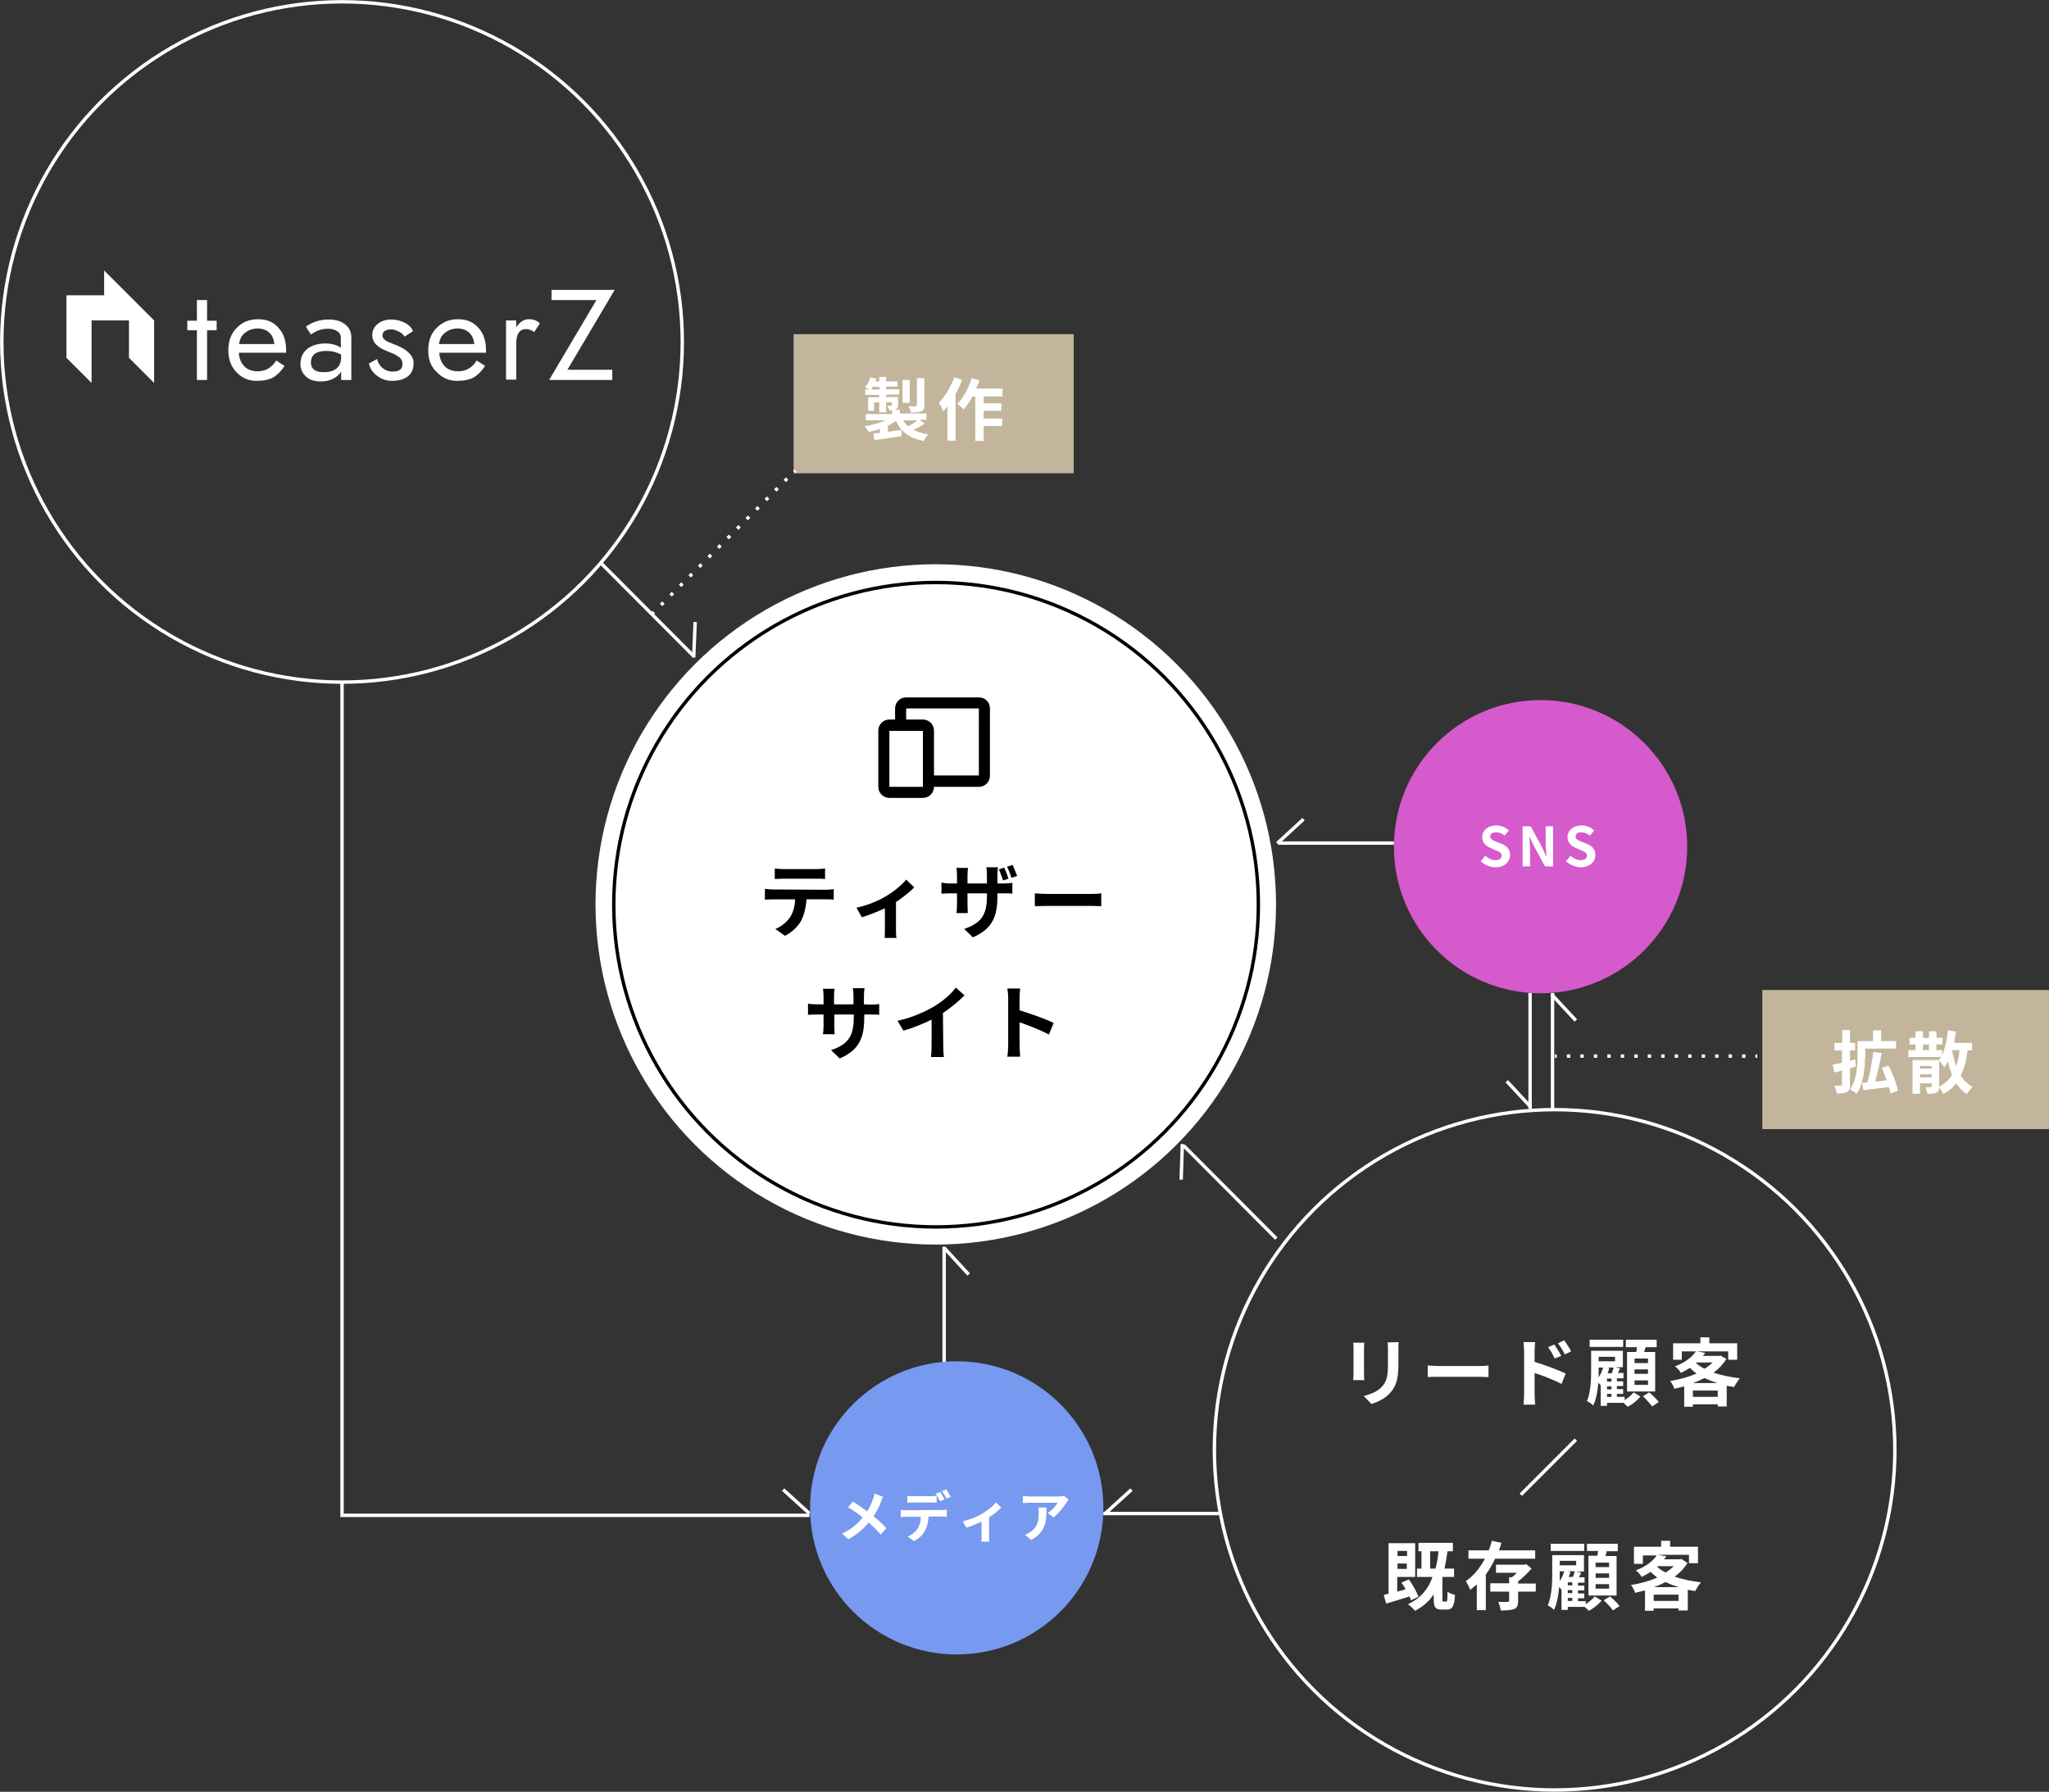 <?xml version="1.0" encoding="utf-8"?>
<!-- Generator: Adobe Illustrator 27.8.1, SVG Export Plug-In . SVG Version: 6.00 Build 0)  -->
<svg version="1.1" id="レイヤー_1" xmlns="http://www.w3.org/2000/svg" xmlns:xlink="http://www.w3.org/1999/xlink" x="0px"
	 y="0px" viewBox="0 0 684.7 598.9" style="enable-background:new 0 0 684.7 598.9;" xml:space="preserve">
<rect x="0" y="0" width="684.7" height="598.9" fill="#333333" stroke="none"/>
<style type="text/css">
	.st0{fill:#FFFFFF;}
	.st1{fill:none;stroke:#FFFFFF;stroke-width:1.136;stroke-miterlimit:10;}
	.st2{fill:none;stroke:#000000;stroke-width:1.136;stroke-miterlimit:10;}
	.st3{fill:#C2B59B;}
	.st4{fill:none;stroke:#FFFFFF;stroke-width:1.136;stroke-miterlimit:10;stroke-dasharray:1.126,3.377;}
	.st5{fill:#D55ACB;}
	.st6{fill:#7899F0;}
	.st7{fill:none;}
</style>
<g>
	<circle class="st0" cx="312.7" cy="302.3" r="113.7"/>
	<circle class="st1" cx="114.3" cy="114.3" r="113.7"/>
	<circle class="st1" cx="519.5" cy="484.6" r="113.7"/>
	<circle class="st2" cx="312.8" cy="302.4" r="107.7"/>
	<g>
		<g>
			<path class="st0" d="M455.9,448.8c0,0.5-0.1,1.1-0.1,1.9v8.4c0,0.6,0,1.6,0.1,2.2h-3.7c0-0.5,0.1-1.4,0.1-2.2v-8.4
				c0-0.5,0-1.3-0.1-1.9H455.9z M467.4,448.6c-0.1,0.7-0.1,1.5-0.1,2.5v4.9c0,5.4-1,7.7-2.9,9.7c-1.6,1.8-4.2,3-6.1,3.6l-2.6-2.7
				c2.5-0.6,4.6-1.5,6.1-3.1c1.7-1.9,2-3.7,2-7.6v-4.7c0-1,0-1.8-0.1-2.5L467.4,448.6L467.4,448.6z"/>
			<path class="st0" d="M477.1,456.4c0.9,0.1,2.7,0.2,4,0.2h13.4c1.2,0,2.3-0.1,2.9-0.2v3.9c-0.6,0-1.9-0.1-2.9-0.1h-13.4
				c-1.4,0-3.1,0-4,0.1V456.4z"/>
			<path class="st0" d="M512.8,455.2c3.3,1,8.1,2.8,10.4,3.9l-1.4,3.5c-2.6-1.4-6.3-2.8-9-3.7v7.1c0,0.7,0.1,2.4,0.2,3.5h-3.9
				c0.1-1,0.2-2.5,0.2-3.5v-14.4c0-0.9-0.1-2.1-0.2-3h3.9c-0.1,0.9-0.2,2-0.2,3V455.2z M519.5,454.1c-0.7-1.6-1.3-2.6-2.2-3.8
				l2.1-0.9c0.7,1,1.7,2.6,2.3,3.8L519.5,454.1z M522.9,452.7c-0.8-1.6-1.4-2.5-2.3-3.7l2.1-1c0.7,1,1.8,2.6,2.3,3.7L522.9,452.7z"
				/>
			<path class="st0" d="M542.9,468c1.2-0.8,2.4-1.8,3-2.6l2.3,1.4c-1.1,1.3-2.8,2.7-4.3,3.4c-0.4-0.4-0.9-0.9-1.4-1.3H537v1h-2.1
				V463l0,0c-0.2-0.2-0.5-0.5-0.8-0.8c-0.2,2.6-0.7,5.5-1.7,7.6c-0.4-0.5-1.5-1.2-2.1-1.5c1.3-3,1.4-7.3,1.4-10.4v-6.4h10.6v5.5
				h-2.5l1.6,0.4l-0.8,1.5h1.9v1.8h-2.2v1h2.1v1.6h-2.1v1h2.1v1.6h-2.1v1h2.6V468z M542.4,450.2h-11.2v-2.4h11.2V450.2z M534.2,458
				c0,0.7,0,1.5,0,2.4c0.6-1,1.2-2.1,1.5-3.3h-1.5V458z M534.2,453.5v1.5h5.5v-1.5H534.2z M537.8,457.3c-0.2,0.5-0.4,1.1-0.6,1.7
				h1.4c0.2-0.6,0.5-1.3,0.6-1.9h-2.3L537.8,457.3z M538.5,460.8H537v1h1.5V460.8z M538.5,463.4H537v1h1.5V463.4z M537,466.9h1.5v-1
				H537V466.9z M546.8,451.9c0.1-0.5,0.1-1,0.2-1.6h-3.7v-2.5h10.3v2.5h-3.7c-0.2,0.6-0.3,1.1-0.5,1.6h3.7v13.2h-9.4v-13.2H546.8z
				 M550.7,454.1h-4.5v1.5h4.5V454.1z M550.7,457.7h-4.5v1.5h4.5V457.7z M550.7,461.4h-4.5v1.5h4.5V461.4z M551.1,465.4
				c1.1,0.9,2.5,2.3,3.2,3.2l-2.2,1.5c-0.7-0.9-2-2.4-3.1-3.4L551.1,465.4z"/>
			<path class="st0" d="M576.9,454.2c-1.1,1.8-2.5,3.3-4.3,4.6c2.6,0.9,5.6,1.5,8.8,1.9c-0.6,0.7-1.5,2-1.9,2.9
				c-0.9-0.1-1.7-0.3-2.5-0.4v6.9h-3v-0.7h-8.3v0.8h-2.9v-6.8c-1.1,0.3-2.2,0.5-3.3,0.8c-0.2-0.8-0.9-2-1.4-2.6
				c3-0.5,6.1-1.3,8.8-2.5c-0.8-0.6-1.5-1.2-2.2-1.9c-0.9,0.6-1.9,1.1-3,1.7c-0.4-0.7-1.3-1.8-2-2.2c3.5-1.3,5.8-3.2,7-5H562v2.8
				h-2.9V449h9.1v-2h3v2h9.3v5.5h-3v-2.8H567l2.8,0.5c-0.2,0.4-0.5,0.7-0.8,1h5.4l0.5-0.1L576.9,454.2z M574,466.9v-2.1h-8.3v2.1
				H574z M573.9,462.3c-1.5-0.5-2.9-1-4.3-1.7c-1.2,0.6-2.5,1.2-3.9,1.7H573.9z M566.7,455.5c0.8,0.8,1.8,1.5,2.9,2
				c1-0.6,2-1.4,2.7-2.1h-5.5L566.7,455.5z"/>
		</g>
	</g>
	<g>
		<g>
			<path d="M276.1,297.4c0.6,0,1.7-0.1,2.5-0.2v3.5c-0.7-0.1-1.7-0.1-2.5-0.1h-6.6c-0.2,2.8-0.8,5.1-1.7,7c-1,1.9-3.1,4-5.5,5.2
				l-3.2-2.3c1.9-0.7,3.8-2.3,4.9-3.9c1.1-1.7,1.6-3.7,1.7-6h-7.5c-0.8,0-1.9,0.1-2.6,0.1v-3.6c0.8,0.1,1.8,0.2,2.6,0.2L276.1,297.4
				L276.1,297.4z M261.8,293.7c-1,0-2.1,0.1-2.9,0.1v-3.5c0.9,0.1,2,0.2,2.9,0.2h11c0.9,0,2-0.1,2.9-0.2v3.5c-1-0.1-2-0.1-2.9-0.1
				H261.8z"/>
			<path d="M305.5,296.6c-1.3,1.4-3.7,3.3-6.1,4.9v9.1c0,1,0,2.4,0.2,2.9h-4c0.1-0.5,0.1-2,0.1-2.9v-7c-2.4,1.1-5.4,2.3-7.7,3
				l-1.8-3.2c3.5-0.7,7.5-2.4,9.6-3.7c2.8-1.6,5.6-3.9,7-5.7L305.5,296.6z"/>
			<path d="M335.3,295.3c1.4,0,2.3-0.1,3-0.2v3.6c-0.6-0.1-1.6-0.1-3-0.1h-2v0.9c0,6.8-1.6,10.9-8.2,13.8l-2.9-2.8
				c5.3-1.9,7.6-4.2,7.6-10.9v-1h-6.5v3.7c0,1.2,0.1,2.3,0.1,2.9h-3.8c0.1-0.5,0.2-1.6,0.2-2.9v-3.7h-2.3c-1.4,0-2.3,0.1-2.9,0.1
				V295c0.5,0.1,1.6,0.3,2.9,0.3h2.3v-2.7c0-1-0.1-1.9-0.2-2.5h3.9c-0.1,0.5-0.2,1.4-0.2,2.5v2.7h6.5v-2.9c0-1.1-0.1-2-0.2-2.5h3.9
				c-0.1,0.5-0.2,1.4-0.2,2.5v2.9H335.3L335.3,295.3z M335.2,294.3c-0.4-1.1-0.9-2.6-1.4-3.7l1.8-0.6c0.5,1.1,1.1,2.7,1.4,3.7
				L335.2,294.3z M338,293.4c-0.4-1.2-0.9-2.6-1.5-3.7l1.9-0.6c0.5,1.1,1.1,2.7,1.5,3.7L338,293.4z"/>
			<path d="M345.8,298.6c1,0.1,3,0.2,4.4,0.2h14.6c1.3,0,2.5-0.1,3.2-0.2v4.3c-0.7,0-2-0.1-3.2-0.1h-14.6c-1.6,0-3.4,0.1-4.4,0.1
				V298.6z"/>
			<path d="M290.8,335.8c1.4,0,2.3-0.1,3-0.2v3.6c-0.6-0.1-1.6-0.1-3-0.1h-2v0.9c0,6.8-1.6,10.9-8.2,13.8l-2.9-2.8
				c5.3-1.8,7.6-4.2,7.6-10.9v-1h-6.5v3.7c0,1.2,0.1,2.3,0.1,2.9H275c0.1-0.5,0.2-1.6,0.2-2.9v-3.7h-2.3c-1.4,0-2.3,0.1-2.9,0.1
				v-3.7c0.5,0.1,1.6,0.2,2.9,0.2h2.3V333c0-1-0.1-1.9-0.2-2.5h3.9c-0.1,0.5-0.2,1.4-0.2,2.5v2.7h6.5v-2.9c0-1.1-0.1-2-0.2-2.5h3.9
				c-0.1,0.5-0.2,1.4-0.2,2.5v2.9L290.8,335.8L290.8,335.8L290.8,335.8z"/>
			<path d="M315.2,349.7c0,1.2,0.1,2.9,0.2,3.6h-4.3c0.1-0.7,0.2-2.4,0.2-3.6v-8.9c-2.8,1.4-6.2,2.8-9.4,3.7l-2-3.3
				c4.8-1,9.4-3.1,12.4-4.9c2.8-1.7,5.6-4.1,7.1-6.2l2.9,2.6c-2.1,2.1-4.5,4.1-7.2,5.9L315.2,349.7L315.2,349.7z"/>
			<path d="M350.5,345.8c-2.8-1.5-6.9-3.1-9.8-4.1v7.7c0,0.8,0.1,2.7,0.2,3.8h-4.3c0.2-1.1,0.3-2.7,0.3-3.8v-15.7
				c0-1-0.1-2.3-0.3-3.3h4.3c-0.1,1-0.2,2.2-0.2,3.3v4c3.7,1.1,8.9,3,11.4,4.2L350.5,345.8z"/>
		</g>
	</g>
	<path d="M327.1,233.1h-24.3c-2.1,0-3.7,1.7-3.7,3.7v3.7h-1.9c-2.1,0-3.7,1.7-3.7,3.7V263c0,2.1,1.7,3.7,3.7,3.7h11.2
		c2.1,0,3.7-1.7,3.7-3.7h15c2.1,0,3.7-1.7,3.7-3.7v-22.5C330.8,234.7,329.2,233.1,327.1,233.1z M308.4,263h-11.2v-18.7h11.2V263z
		 M327.1,259.2h-15v-15c0-2.1-1.7-3.7-3.7-3.7h-5.6v-3.7h24.3L327.1,259.2z"/>
	<g>
		<g>
			<path class="st0" d="M471.5,534.9c-0.1-0.4-0.3-0.8-0.5-1.3c-2.7,0.9-5.5,1.7-7.8,2.4l-0.8-2.9c0.5-0.1,1-0.3,1.6-0.4v-16.9h8.9
				v11.3h-6v4.9c0.9-0.2,1.8-0.5,2.8-0.8c-0.4-0.8-0.9-1.5-1.4-2.2l2.5-1.1c1.3,1.8,2.6,4.2,3.2,5.8L471.5,534.9z M467,518.4v1.7
				h3.2v-1.7H467z M470.1,524.4v-1.8H467v1.8H470.1z M483.2,535.4c0.4,0,0.5-0.4,0.5-3.4c0.5,0.5,1.7,0.9,2.5,1.1
				c-0.2,3.8-0.9,4.9-2.7,4.9h-1.7c-2.2,0-2.7-0.8-2.7-3.4v-1.7c-1.5,2.3-3.6,4.1-6.2,5.5c-0.5-0.5-1.7-1.7-2.4-2.2
				c4.1-1.9,6.7-4.9,8.2-9.1h-5.2v-2.8h1.5v-5.8h-1v-2.8h11.5v2.8h-1.8c-0.3,2.1-0.6,4-1,5.8h3.2v2.8H482v7.4c0,0.8,0,0.8,0.4,0.8
				h0.8L483.2,535.4L483.2,535.4z M479.7,524.3c0.5-1.8,0.8-3.7,1-5.8h-2.8v5.8H479.7z"/>
			<path class="st0" d="M499.6,521c-0.9,1.9-1.9,3.7-3.1,5.3v11.9h-3v-8.6c-0.7,0.6-1.4,1.2-2.2,1.8c-0.3-0.8-1-2.2-1.5-2.9
				c2.7-1.8,4.8-4.5,6.4-7.5h-5.5v-2.8h6.8c0.4-1.1,0.8-2.2,1-3.2l3.2,0.7c-0.2,0.8-0.5,1.7-0.8,2.5H513v2.8H499.6z M513.2,532h-5.9
				v3.1c0,1.5-0.3,2.3-1.3,2.7s-2.5,0.5-4.5,0.5c-0.1-0.9-0.5-2-0.8-2.9c1.2,0.1,2.7,0.1,3.1,0c0.4,0,0.5-0.1,0.5-0.4v-3H498v-2.8
				h6.3v-2h0.9c0.6-0.4,1.2-1,1.7-1.5h-7V523h9.5l0.6-0.2l1.8,1.5c-1.2,1.4-2.9,3-4.5,4.3v0.7h5.9V532z"/>
			<path class="st0" d="M529.9,536.2c1.2-0.8,2.4-1.8,3-2.6l2.3,1.4c-1.1,1.3-2.8,2.7-4.3,3.4c-0.3-0.4-0.9-0.9-1.4-1.3h-5.6v1h-2.1
				v-6.8l0,0c-0.2-0.2-0.5-0.5-0.8-0.8c-0.2,2.6-0.7,5.5-1.7,7.6c-0.4-0.5-1.5-1.2-2.1-1.5c1.3-3,1.5-7.3,1.5-10.4v-6.4h10.6v5.5
				h-2.5l1.6,0.4l-0.8,1.5h1.9v1.8h-2.2v1h2.1v1.6h-2.1v1h2.1v1.6h-2.1v1h2.6V536.2z M529.4,518.4h-11.2V516h11.2V518.4z
				 M521.2,526.1c0,0.7,0,1.5,0,2.4c0.6-1,1.2-2.1,1.5-3.3h-1.5V526.1z M521.2,521.7v1.5h5.5v-1.5H521.2z M524.8,525.4
				c-0.2,0.5-0.4,1.1-0.6,1.7h1.4c0.2-0.6,0.5-1.3,0.6-1.9h-2.3L524.8,525.4z M525.4,528.9h-1.5v1h1.5V528.9z M525.4,531.5h-1.5v1
				h1.5V531.5z M523.9,535.1h1.5v-1h-1.5V535.1z M533.8,520c0.1-0.5,0.1-1,0.2-1.6h-3.7V516h10.3v2.5h-3.7c-0.1,0.6-0.3,1.1-0.4,1.6
				h3.7v13.2h-9.4V520H533.8z M537.7,522.3h-4.5v1.5h4.5V522.3z M537.7,525.9h-4.5v1.5h4.5V525.9z M537.7,529.5h-4.5v1.5h4.5V529.5z
				 M538,533.6c1.1,0.9,2.5,2.3,3.2,3.2l-2.2,1.5c-0.6-0.9-2-2.4-3.1-3.4L538,533.6z"/>
			<path class="st0" d="M563.9,522.4c-1.1,1.8-2.5,3.3-4.3,4.6c2.6,0.9,5.6,1.5,8.8,1.9c-0.6,0.7-1.5,2-1.9,2.9
				c-0.9-0.1-1.7-0.3-2.5-0.4v6.9h-3.1v-0.7h-8.3v0.8h-2.9v-6.8c-1.1,0.3-2.2,0.5-3.3,0.8c-0.2-0.8-0.9-2-1.4-2.6
				c3-0.5,6.1-1.3,8.8-2.5c-0.8-0.6-1.5-1.2-2.2-1.9c-0.9,0.6-1.9,1.1-3,1.7c-0.4-0.7-1.3-1.8-2-2.2c3.5-1.3,5.8-3.2,7-5H549v2.8h-3
				V517h9.1v-2h3v2h9.3v5.5h-3v-2.8H554l2.8,0.5c-0.2,0.4-0.5,0.7-0.8,1h5.4l0.5-0.1L563.9,522.4z M560.9,535.1V533h-8.3v2.1H560.9z
				 M560.9,530.5c-1.5-0.5-2.9-1-4.3-1.7c-1.2,0.6-2.5,1.2-3.9,1.7H560.9z M553.7,523.6c0.8,0.8,1.8,1.5,2.9,2c1-0.6,2-1.4,2.7-2.1
				h-5.5L553.7,523.6z"/>
		</g>
	</g>
	<line class="st1" x1="526.6" y1="481.2" x2="508.2" y2="499.6"/>
	<line class="st1" x1="200.8" y1="188.2" x2="231.8" y2="219.3"/>
	<line class="st1" x1="395.5" y1="382.9" x2="426.5" y2="414"/>
	<rect x="265.2" y="111.7" class="st3" width="93.6" height="46.5"/>
	<g>
		<g>
			<line class="st1" x1="218.1" y1="205" x2="218.5" y2="204.6"/>
			<line class="st4" x1="220.9" y1="202.2" x2="264.2" y2="158.8"/>
			<line class="st1" x1="265.4" y1="157.7" x2="265.8" y2="157.3"/>
		</g>
	</g>
	<g>
		<g>
			<line class="st1" x1="519.6" y1="353" x2="520.2" y2="353"/>
			<line class="st4" x1="523.6" y1="353" x2="584.9" y2="353"/>
			<line class="st1" x1="586.6" y1="353" x2="587.2" y2="353"/>
		</g>
	</g>
	<line class="st1" x1="435.6" y1="273.8" x2="426.8" y2="281.9"/>
	<line class="st1" x1="232.3" y1="207.9" x2="231.8" y2="219.8"/>
	<line class="st1" x1="395.1" y1="382.4" x2="394.7" y2="394.3"/>
	<line class="st1" x1="465.8" y1="281.8" x2="427.2" y2="281.8"/>
	<line class="st1" x1="378.1" y1="497.9" x2="369.3" y2="505.9"/>
	<line class="st1" x1="261.7" y1="497.9" x2="270.5" y2="505.9"/>
	<line class="st1" x1="368.7" y1="505.9" x2="407.3" y2="505.9"/>
	<line class="st1" x1="518.5" y1="332.4" x2="526.6" y2="341.1"/>
	<line class="st1" x1="518.8" y1="331.9" x2="518.8" y2="370.6"/>
	<line class="st1" x1="511.6" y1="370.1" x2="503.5" y2="361.4"/>
	<line class="st1" x1="511.3" y1="370.6" x2="511.3" y2="331.9"/>
	<line class="st1" x1="315.6" y1="417.2" x2="323.7" y2="426"/>
	<line class="st1" x1="315.5" y1="416.7" x2="315.5" y2="455.4"/>
	<circle class="st5" cx="514.8" cy="283" r="49"/>
	<g>
		<path class="st0" d="M494.8,287.9l1.5-1.9c1,0.9,2.2,1.5,3.4,1.5c1.4,0,2.1-0.6,2.1-1.5c0-1-0.8-1.3-2-1.8l-1.8-0.8
			c-1.4-0.6-2.7-1.7-2.7-3.6c0-2.2,1.9-3.9,4.7-3.9c1.6,0,3.1,0.6,4.2,1.7l-1.4,1.7c-0.9-0.7-1.7-1.1-2.9-1.1
			c-1.2,0-1.9,0.5-1.9,1.4c0,1,1,1.3,2.1,1.8l1.8,0.7c1.6,0.7,2.7,1.7,2.7,3.7c0,2.2-1.8,4.1-4.9,4.1
			C497.9,289.9,496.1,289.1,494.8,287.9z"/>
		<path class="st0" d="M508.8,276.2h2.7l3.9,7.2l1.3,2.9h0.1c-0.1-1.4-0.3-3.2-0.3-4.7v-5.4h2.5v13.4h-2.7l-3.9-7.2l-1.4-2.9l0,0
			c0.1,1.5,0.3,3.1,0.3,4.7v5.4h-2.5L508.8,276.2L508.8,276.2z"/>
		<path class="st0" d="M523.3,287.9l1.5-1.9c1,0.9,2.2,1.5,3.4,1.5c1.4,0,2.1-0.6,2.1-1.5c0-1-0.8-1.3-2-1.8l-1.8-0.8
			c-1.4-0.6-2.7-1.7-2.7-3.6c0-2.2,1.9-3.9,4.7-3.9c1.6,0,3.1,0.6,4.2,1.7l-1.4,1.7c-0.9-0.7-1.7-1.1-2.9-1.1s-1.9,0.5-1.9,1.4
			c0,1,1,1.3,2.1,1.8l1.8,0.7c1.6,0.7,2.7,1.7,2.7,3.7c0,2.2-1.8,4.1-4.9,4.1C526.5,289.9,524.7,289.1,523.3,287.9z"/>
	</g>
	<circle class="st6" cx="319.7" cy="504" r="49"/>
	<g>
		<path class="st0" d="M295.1,500.3c-0.2,0.4-0.6,1.2-0.7,1.6c-0.5,1.5-1.4,3.3-2.5,4.9c1.6,1.3,3.1,2.7,4.3,4l-1.9,2.1
			c-1.3-1.5-2.6-2.7-4-4c-1.6,1.9-3.7,3.9-6.8,5.6l-2.1-1.9c3-1.4,5.1-3.2,6.9-5.4c-1.3-1-3-2.3-4.9-3.4l1.6-1.9
			c1.5,0.9,3.3,2.2,4.8,3.3c0.9-1.5,1.5-2.9,2-4.3c0.2-0.5,0.3-1.2,0.4-1.7L295.1,500.3z"/>
		<path class="st0" d="M314.7,504.7c0.4,0,1.2,0,1.7-0.1v2.4c-0.5,0-1.1-0.1-1.7-0.1h-4.4c-0.1,1.9-0.5,3.4-1.2,4.7
			c-0.6,1.3-2,2.7-3.7,3.5l-2.1-1.5c1.3-0.5,2.6-1.5,3.3-2.6c0.7-1.1,1.1-2.5,1.1-4h-5c-0.5,0-1.2,0-1.7,0.1v-2.4
			c0.5,0.1,1.2,0.1,1.7,0.1L314.7,504.7L314.7,504.7z M305.1,502.2c-0.6,0-1.4,0-1.9,0.1V500c0.6,0.1,1.3,0.1,1.9,0.1h5.9
			c0.6,0,1.3-0.1,2-0.1v2.3c-0.6,0-1.3-0.1-2-0.1L305.1,502.2L305.1,502.2z M314.1,501.8c-0.4-0.7-0.9-1.8-1.4-2.5l1.5-0.6
			c0.5,0.7,1.1,1.8,1.4,2.5L314.1,501.8z M316.3,500.9c-0.4-0.8-1-1.8-1.5-2.5l1.4-0.6c0.5,0.7,1.1,1.8,1.5,2.5L316.3,500.9z"/>
		<path class="st0" d="M334.6,503.9c-0.9,0.9-2.4,2.2-4.1,3.3v6.1c0,0.6,0,1.6,0.1,2h-2.7c0.1-0.4,0.1-1.3,0.1-2v-4.7
			c-1.6,0.8-3.6,1.6-5.1,2l-1.2-2.1c2.3-0.5,5-1.6,6.4-2.5c1.9-1.1,3.8-2.6,4.7-3.8L334.6,503.9z"/>
		<path class="st0" d="M357.1,501.3c-0.2,0.2-0.5,0.7-0.7,0.9c-0.9,1.4-2.6,3.7-4.4,5l-1.9-1.5c1.5-0.9,2.9-2.5,3.3-3.4H344
			c-0.8,0-1.4,0.1-2.2,0.1V500c0.7,0.1,1.5,0.2,2.2,0.2h9.8c0.5,0,1.5-0.1,1.8-0.2L357.1,501.3z M349.7,503.8
			c0,4.5-0.1,8.2-5.1,10.9l-2.1-1.7c0.6-0.2,1.2-0.5,1.9-1c2.3-1.6,2.7-3.5,2.7-6.5c0-0.6,0-1.1-0.1-1.6h2.7V503.8z"/>
	</g>
	<g>
		<path class="st0" d="M309,141.6c-1.2,0.8-2.5,1.5-3.7,2.1c1.4,0.7,3,1.2,4.9,1.5c-0.5,0.5-1.2,1.5-1.5,2.2c-4.7-0.9-7.6-3-9.3-6.7
			c-0.8,0.6-1.7,1.1-2.7,1.6v2c1.5-0.2,3-0.4,4.5-0.6l0.1,2.1c-3.2,0.5-6.6,0.9-9.1,1.3l-0.4-2.2c0.7-0.1,1.4-0.2,2.2-0.2v-1.3
			c-1.2,0.4-2.5,0.7-3.7,1c-0.3-0.6-1-1.5-1.4-2c2.5-0.3,5.1-1,7-1.9h-6.6v-2.1h8.8v-1.2c-0.3,0-0.6,0-0.9,0
			c-0.1-0.5-0.4-1.1-0.7-1.6c0.5,0,1.1,0,1.2,0c0.2,0,0.3-0.1,0.3-0.2v-0.9h-1.9v3.3h-2.3v-3.3h-1.7v2.8h-2v-4.5h3.7V132h-4.7v-1.8
			h1.4c-0.5-0.3-1-0.6-1.4-0.8c0.8-0.9,1.4-2.1,1.8-3.3l2,0.5c-0.1,0.3-0.2,0.6-0.4,0.9h1.3V126h2.3v1.5h3.8v1.7h-3.8v0.9h4.4v1.8
			h-4.4v0.8h4v2.6c0,0.9-0.2,1.3-0.7,1.5c-0.3,0.1-0.7,0.2-1.1,0.2h2.4v1.2h8.9v2.1h-2.3L309,141.6z M293.9,130.2v-0.9h-2.2
			c-0.2,0.3-0.4,0.6-0.6,0.9H293.9z M304,134.6h-2.4V127h2.4V134.6z M301.8,140.5c0.4,0.7,1,1.4,1.6,2c1.1-0.5,2.3-1.3,3.2-2H301.8z
			 M308.9,135.4c0,1.2-0.2,1.7-1,2.1c-0.8,0.3-1.9,0.4-3.5,0.4c-0.1-0.6-0.5-1.5-0.8-2.1c1,0,2.1,0,2.4,0s0.4-0.1,0.4-0.4v-9h2.5
			V135.4z"/>
		<path class="st0" d="M321.5,127c-0.6,1.6-1.3,3.2-2.2,4.7v15.6h-2.7v-11.4c-0.5,0.6-1,1.1-1.4,1.6c-0.2-0.7-1-2.2-1.5-2.9
			c2.1-2,4-5.3,5.2-8.5L321.5,127z M328.7,132.4v2.4h5.9v2.5h-5.9v2.6h6.2v2.5h-6.2v5h-2.8v-14.9H325c-0.9,1.7-2,3.2-3,4.4
			c-0.4-0.5-1.5-1.5-2.1-1.9c2-2,3.8-5.3,4.8-8.6l2.6,0.7c-0.3,1-0.7,1.9-1.1,2.8h8.8v2.6h-6.3L328.7,132.4L328.7,132.4z"/>
	</g>
	<rect x="588.9" y="330.9" class="st3" width="95.8" height="46.5"/>
	<g>
		<path class="st0" d="M620.2,356.5c-0.7,0.2-1.3,0.4-2,0.6v5.4c0,1.3-0.2,2.1-1,2.5c-0.7,0.5-1.8,0.5-3.4,0.5
			c-0.1-0.7-0.4-1.9-0.8-2.6c0.9,0,1.8,0,2.1,0s0.4-0.1,0.4-0.4v-4.7l-2.5,0.7l-0.6-2.6c0.9-0.2,1.9-0.4,3.1-0.7v-4.1H613v-2.5h2.6
			v-4.3h2.6v4.3h1.7v2.5h-1.7v3.5l1.7-0.5L620.2,356.5z M623.2,353.3c0,3.5-0.4,8.9-2.8,12.3c-0.5-0.5-1.6-1.2-2.2-1.5
			c2.2-3.1,2.5-7.6,2.5-10.8V348h5.2v-3.6h2.7v3.6h5v2.5h-10.3v2.8H623.2z M631.7,365.5c-0.1-0.6-0.2-1.3-0.5-2.1
			c-3,0.3-6.1,0.7-8.5,1l-0.5-2.5l1.8-0.1c0.8-2.9,1.6-7,2-10.2l2.8,0.4c-0.6,3.2-1.4,6.8-2.2,9.5c1.2-0.1,2.6-0.2,3.9-0.4
			c-0.5-1.4-1.1-2.9-1.7-4.2l2.3-0.7c1.4,2.7,2.7,6.1,3.1,8.4L631.7,365.5z"/>
		<path class="st0" d="M657.5,351c-0.4,3.3-1.1,6.2-2.3,8.5c1,1.6,2.3,2.9,4,3.8c-0.6,0.5-1.5,1.6-1.9,2.4c-1.5-0.9-2.7-2.2-3.6-3.6
			c-1.1,1.4-2.5,2.6-4.3,3.6c-0.2-0.5-0.9-1.6-1.4-2.2c0,0.9-0.2,1.4-0.9,1.7c-0.7,0.4-1.7,0.4-3,0.4c-0.1-0.7-0.4-1.6-0.7-2.2
			c0.7,0,1.5,0,1.8,0c0.2,0,0.3-0.1,0.3-0.3v-1h-3.9v3.5h-2.5v-11.3h8.8v0.2c0.2-0.4,0.5-0.8,0.7-1.2h-10.9V351h2.4v-1.9h-2v-2.2h2
			v-2.2h2.5v2.2h2v-2.2h2.5v2.2h2v2.2h-2v1.9h1.9v1.7c1-2.3,1.6-5.2,1.9-8.3l2.7,0.4c-0.2,1.3-0.4,2.5-0.6,3.8h6v2.5h-1.5V351z
			 M641.6,356.3v0.9h3.9v-0.9H641.6z M645.5,360.1v-1h-3.9v1H645.5z M642.6,351h2v-1.9h-2V351z M648,363.2c1.9-1,3.3-2.2,4.3-3.9
			c-0.6-1.4-1-2.9-1.4-4.5c-0.4,0.7-0.8,1.4-1.2,2c-0.3-0.6-1.2-1.8-1.7-2.3v8.5L648,363.2L648,363.2z M652.3,351L652.3,351
			c0.3,1.9,0.8,3.7,1.4,5.4c0.5-1.6,0.9-3.4,1.1-5.4H652.3z"/>
	</g>
	<polyline class="st1" points="114.3,228 114.3,506.5 270.5,506.5 	"/>
	<g id="_レイヤー_6">
		<g>
			<g>
				<path class="st0" d="M65.8,100.3h3.4v6.9h3.2v3.2h-3.2V127h-3.4v-16.6h-3.2v-3.2h3.2C65.8,107.2,65.8,100.3,65.8,100.3z"/>
				<path class="st0" d="M76.3,117.1c0-3.1,0.9-5.6,2.8-7.5c1.8-1.9,4.2-2.9,7.1-2.9s5.1,0.9,6.8,2.8c1.7,1.8,2.6,4.3,2.6,7.4
					c0,0.5,0,0.8,0,1H79.8c0.1,2,0.8,3.5,1.9,4.6s2.6,1.6,4.4,1.6c2.7,0,4.7-1.2,6.2-3.6l2.8,1.8c-1.1,1.7-2.3,2.9-3.7,3.8
					c-1.4,0.8-3.3,1.2-5.7,1.2c-2.7,0-4.9-1-6.7-2.9C77.2,122.5,76.3,120.1,76.3,117.1L76.3,117.1z M91.7,115
					c-0.2-1.6-0.7-2.9-1.7-3.8c-0.9-0.9-2.3-1.4-3.9-1.4c-1.7,0-3,0.5-4.2,1.4c-1.2,1-1.8,2.2-2,3.8H91.7L91.7,115z"/>
				<path class="st0" d="M103.9,111.8l-1.7-2.6c2.2-1.6,4.8-2.4,7.6-2.4c2.3,0,4.1,0.5,5.5,1.6s2.1,2.5,2.1,4.4V127H114v-2.8
					c-0.6,1-1.5,1.8-2.7,2.4s-2.5,0.9-4.1,0.9c-2.1,0-3.7-0.5-4.9-1.6c-1.2-1-1.9-2.5-1.9-4.2c0-2.2,0.8-3.9,2.3-5.1
					c1.6-1.2,3.6-1.8,6.1-1.8c2,0,3.7,0.5,5.1,1.4v-3.3c0-0.9-0.4-1.7-1.2-2.2c-0.8-0.5-1.8-0.8-2.9-0.8
					C107.7,109.8,105.7,110.5,103.9,111.8L103.9,111.8z M103.9,121.2c0,2.1,1.4,3.2,4.2,3.2c3.9,0,5.9-1.7,5.9-5.1v-0.8
					c-1.5-0.8-3.1-1.2-4.9-1.2C105.6,117.3,103.9,118.6,103.9,121.2z"/>
				<path class="st0" d="M126,120c0.3,1.2,0.9,2.2,1.8,3c1,0.8,2.1,1.2,3.3,1.2c2.3,0,3.4-0.8,3.4-2.5c0-0.5-0.1-1-0.3-1.4
					s-0.6-0.8-1.1-1.1c-0.5-0.3-0.9-0.6-1.3-0.8c-0.4-0.2-0.9-0.4-1.7-0.7c-0.8-0.3-1.5-0.7-2.1-0.9c-0.5-0.3-1.1-0.6-1.7-1.1
					s-1.1-1-1.4-1.6s-0.5-1.3-0.5-2.1c0-1.5,0.6-2.8,1.9-3.8s2.8-1.4,4.5-1.4c1.6,0,3.1,0.4,4.5,1.1s2.3,1.7,2.7,2.8l-2.8,1.8
					c-0.5-0.7-1.1-1.3-2-1.7c-0.8-0.4-1.6-0.7-2.4-0.7c-2,0-3,0.7-3,2.1c0,0.2,0,0.3,0.1,0.5s0.1,0.3,0.3,0.5
					c0.1,0.1,0.3,0.3,0.4,0.4c0.1,0.1,0.3,0.3,0.6,0.4s0.4,0.3,0.6,0.3c0.1,0.1,0.4,0.2,0.7,0.3c0.3,0.1,0.6,0.2,0.7,0.3
					c0.1,0.1,0.4,0.2,0.8,0.3c0.4,0.1,0.6,0.2,0.7,0.3c3.6,1.5,5.5,3.5,5.5,5.8c0,2-0.6,3.5-1.9,4.5c-1.3,1-3.1,1.5-5.3,1.5
					c-1.8,0-3.5-0.5-5-1.7c-1.5-1.1-2.4-2.5-2.7-4.1L126,120L126,120z"/>
				<path class="st0" d="M143.1,117.1c0-3.1,0.9-5.6,2.8-7.5s4.2-2.9,7.1-2.9s5.1,0.9,6.8,2.8c1.7,1.8,2.6,4.3,2.6,7.4
					c0,0.5,0,0.8,0,1h-15.6c0.1,2,0.8,3.5,1.9,4.6s2.6,1.6,4.4,1.6c2.7,0,4.7-1.2,6.2-3.6l2.8,1.8c-1.1,1.7-2.3,2.9-3.7,3.8
					c-1.4,0.8-3.3,1.2-5.7,1.2c-2.7,0-4.9-1-6.7-2.9C143.9,122.5,143.1,120.1,143.1,117.1L143.1,117.1z M158.5,115
					c-0.2-1.6-0.7-2.9-1.7-3.8c-0.9-0.9-2.3-1.4-3.9-1.4c-1.7,0-3,0.5-4.2,1.4c-1.2,1-1.8,2.2-2,3.8H158.5L158.5,115z"/>
				<path class="st0" d="M178.5,111c-0.9-0.7-1.8-1-2.7-1c-2.2,0-3.3,1.6-3.3,4.9v12h-3.4v-19.8h3.4v2.3c1.2-1.8,2.6-2.7,4.2-2.7
					c1.6,0,2.8,0.5,3.7,1.4L178.5,111L178.5,111z"/>
				<path class="st0" d="M184.3,100.3v-3.4h21.1l-15.8,26.7h15v3.4h-21.1l15.8-26.7C199.2,100.3,184.3,100.3,184.3,100.3z"/>
			</g>
			<polygon class="st0" points="43.1,98.7 34.8,90.4 34.8,98.7 22.2,98.7 22.2,119.6 30.6,128 30.6,107.1 43.1,107.1 43.1,119.6 
				51.5,128 51.5,107.1 			"/>
		</g>
	</g>
</g>
<polygon class="st7" points="-96.5,222.1 -122.6,196 -122.6,222.1 -161.7,222.1 -161.7,287.2 -135.6,313.3 -135.6,248.1 
	-96.5,248.1 -96.5,287.2 -70.4,313.3 -70.4,248.1 "/>
</svg>
